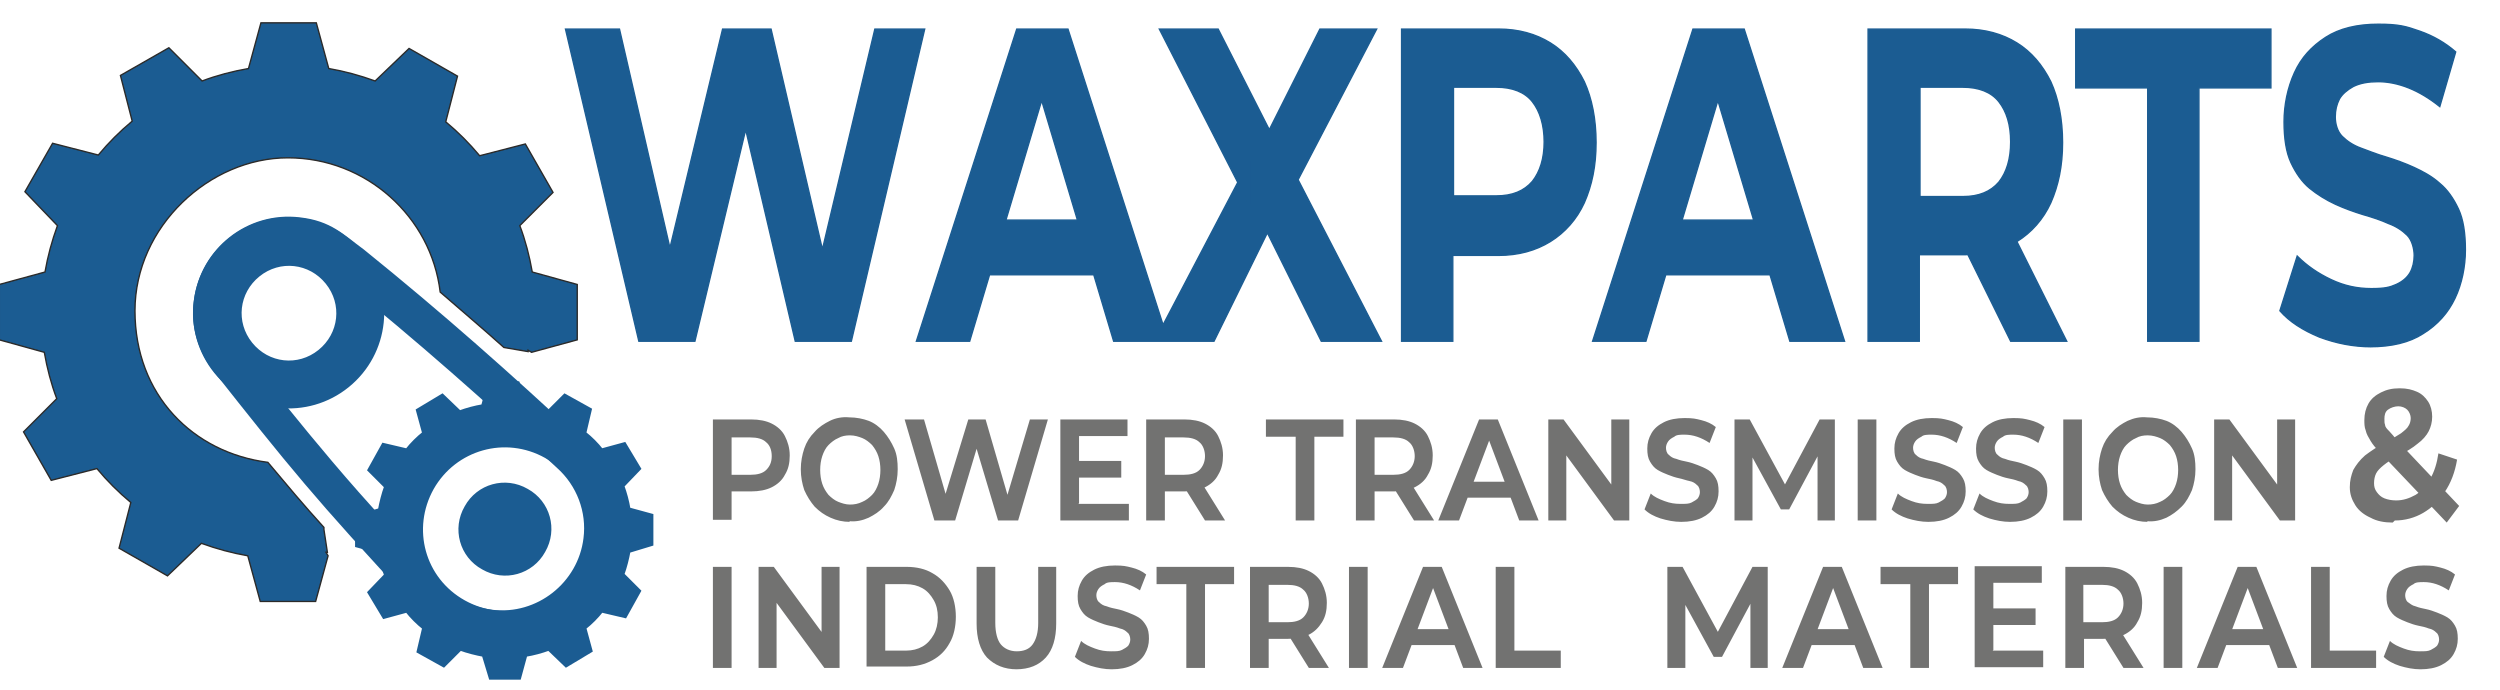 <?xml version="1.0" encoding="UTF-8"?>
<svg id="Layer_1" xmlns="http://www.w3.org/2000/svg" version="1.1" xmlns:xodm="http://www.corel.com/coreldraw/odm/2003" viewBox="0 0 361.2 99.7">
  <!-- Generator: Adobe Illustrator 29.8.1, SVG Export Plug-In . SVG Version: 2.1.1 Build 2)  -->
  <defs>
    <style>
      .st0 {
        fill: #727271;
      }

      .st1, .st2 {
        stroke: #1b5c92;
      }

      .st1, .st2, .st3 {
        fill: #1b5c92;
        stroke-miterlimit: 10;
      }

      .st1, .st3 {
        stroke-width: .2px;
      }

      .st2 {
        stroke-width: .6px;
      }

      .st2, .st3 {
        fill-rule: evenodd;
      }

      .st3 {
        stroke: #2b2a29;
      }
    </style>
  </defs>
  <g id="Katman_x5F_1_2">
    <path class="st1" d="M92.3,49.3l-10.6-45.1h7.8l9.2,39.9h-3.9l9.6-39.9h7l9.3,39.9h-3.8l9.5-39.9h7.2l-10.6,45.1h-8.1l-8.2-35h2.1l-8.4,35h-8.1ZM132.4,49.3l14.5-45.1h7.4l14.5,45.1h-7.9l-11.9-39.8h3l-11.9,39.8h-7.7ZM139.6,39.7l2-7.9h16.7l2,7.9h-20.7ZM166.8,49.3l14-26.7v7.6l-13.3-26h8.5l9.2,18.1h-3.6c0,0,9.1-18.1,9.1-18.1h8.2l-13.3,25.5v-7.5l14,27.1h-8.7l-9.5-19.1h3.4l-9.4,19.1h-8.6ZM202.5,49.3V4.2h14c2.9,0,5.4.7,7.5,2,2.1,1.3,3.7,3.2,4.9,5.6,1.1,2.4,1.7,5.4,1.7,8.8s-.6,6.2-1.7,8.7c-1.1,2.4-2.8,4.3-4.9,5.6-2.1,1.3-4.6,2-7.5,2h-9.9l3.3-4.7v17.1h-7.5ZM210,33.3l-3.3-5h9.5c2.3,0,4-.7,5.2-2.1,1.1-1.4,1.7-3.3,1.7-5.7s-.6-4.4-1.7-5.8c-1.1-1.4-2.9-2.1-5.2-2.1h-9.5l3.3-5v25.6h0ZM230.1,49.3l14.5-45.1h7.4l14.5,45.1h-7.9l-11.9-39.8h3l-11.9,39.8h-7.7ZM237.3,39.7l2-7.9h16.7l2,7.9h-20.7ZM269.9,49.3V4.2h14c2.9,0,5.4.7,7.5,2,2.1,1.3,3.7,3.2,4.9,5.6,1.1,2.4,1.7,5.4,1.7,8.8s-.6,6.2-1.7,8.7c-1.1,2.4-2.8,4.3-4.9,5.6-2.1,1.3-4.6,1.9-7.5,1.9h-9.9l3.3-4.6v17.1h-7.5,0ZM290.5,49.3l-8.1-16.4h8l8.2,16.4h-8.1ZM277.4,33.3l-3.3-4.9h9.5c2.3,0,4-.7,5.2-2.1,1.1-1.4,1.7-3.3,1.7-5.8s-.6-4.4-1.7-5.8c-1.1-1.4-2.9-2.1-5.2-2.1h-9.5l3.3-5v25.6h0ZM310.3,49.3V12.7h-10.4V4.2h28.2v8.5s-10.4,0-10.4,0v36.6s-7.4,0-7.4,0ZM342.6,50.1c-2.6,0-5.1-.5-7.5-1.4-2.4-1-4.3-2.2-5.7-3.8l2.5-7.9c1.4,1.4,3,2.5,4.9,3.4,1.9.9,3.8,1.3,5.8,1.3s2.7-.2,3.6-.6c.9-.4,1.6-1,2-1.7.4-.7.6-1.6.6-2.5s-.3-2.2-1-2.9-1.6-1.3-2.7-1.7c-1.1-.5-2.3-.9-3.7-1.3-1.3-.4-2.7-.9-4-1.5-1.3-.6-2.6-1.4-3.7-2.3-1.1-.9-2-2.2-2.7-3.7-.7-1.5-1-3.5-1-5.9s.5-4.9,1.5-7.1,2.5-3.8,4.5-5.1c2-1.3,4.6-1.9,7.6-1.9s4,.3,6,1c2,.7,3.7,1.7,5.2,3l-2.3,7.9c-1.5-1.2-3-2.1-4.5-2.7-1.5-.6-3-.9-4.4-.9s-2.6.2-3.6.7c-.9.5-1.6,1.1-2,1.8-.4.8-.6,1.6-.6,2.6s.3,2.1,1,2.8c.7.7,1.6,1.3,2.7,1.7s2.3.9,3.7,1.3c1.3.4,2.7.9,4,1.5,1.3.6,2.6,1.3,3.7,2.3,1.1.9,2,2.2,2.7,3.7.7,1.5,1,3.5,1,5.9s-.5,4.9-1.5,7c-1,2.1-2.5,3.8-4.6,5.1-2,1.3-4.6,1.9-7.7,1.9h0Z"/>
    <path class="st0" d="M103,75.2v-14.6h5.5c1.2,0,2.2.2,3,.6.8.4,1.5,1,1.9,1.8.4.8.7,1.7.7,2.8s-.2,2-.7,2.8c-.4.8-1.1,1.4-1.9,1.8-.8.4-1.8.6-3,.6h-4l1.2-1.4v5.5h-2.7ZM105.7,70l-1.2-1.4h3.9c1,0,1.8-.2,2.3-.7.5-.5.8-1.1.8-2s-.3-1.6-.8-2c-.5-.5-1.3-.7-2.3-.7h-3.9l1.2-1.4v8.4h0ZM122.8,75.4c-1,0-1.9-.2-2.8-.6-.9-.4-1.6-.9-2.3-1.6-.6-.7-1.1-1.5-1.5-2.4-.3-.9-.5-1.9-.5-3,0-1.1.2-2.1.5-3,.3-.9.8-1.7,1.5-2.4.6-.7,1.4-1.2,2.2-1.6s1.8-.6,2.8-.5c1,0,2,.2,2.8.5s1.6.9,2.2,1.6c.6.7,1.1,1.5,1.5,2.4.4.9.5,1.9.5,3,0,1.1-.2,2.1-.5,3-.4.9-.8,1.7-1.5,2.4-.6.7-1.4,1.2-2.2,1.6-.9.4-1.8.6-2.8.5h0ZM122.8,72.9c.6,0,1.2-.1,1.8-.4.5-.2,1-.6,1.4-1,.4-.4.7-1,.9-1.6.2-.6.3-1.3.3-2,0-.7-.1-1.4-.3-2-.2-.6-.5-1.1-.9-1.6-.4-.4-.9-.8-1.4-1-.5-.2-1.1-.4-1.8-.4-.6,0-1.2.1-1.7.4-.5.2-1,.6-1.4,1-.4.4-.7,1-.9,1.6-.2.6-.3,1.3-.3,2,0,.7.1,1.4.3,2,.2.6.5,1.1.9,1.6.4.4.9.8,1.4,1,.5.2,1.1.4,1.7.4h0ZM135,75.2l-4.3-14.6h2.8l3.8,13.1h-1.4l4-13.1h2.5l3.8,13.1h-1.3l3.9-13.1h2.6l-4.3,14.6h-2.9l-3.5-11.7h.8l-3.5,11.7h-2.9,0ZM155.6,66.6h6.4s0,2.4,0,2.4h-6.4s0-2.4,0-2.4ZM155.8,72.8h7.3s0,2.4,0,2.4h-9.9v-14.6h9.7v2.4s-7,0-7,0v9.7ZM165.6,75.2v-14.6h5.5c1.2,0,2.2.2,3,.6.8.4,1.5,1,1.9,1.8.4.8.7,1.7.7,2.8s-.2,2-.7,2.8c-.4.8-1.1,1.4-1.9,1.8-.8.4-1.8.6-3,.6h-4l1.2-1.3v5.5h-2.7ZM174.1,75.2l-3.3-5.3h2.9l3.3,5.3h-2.9ZM168.3,70l-1.2-1.4h3.9c1,0,1.8-.2,2.3-.7.5-.5.8-1.2.8-2s-.3-1.6-.8-2c-.5-.5-1.3-.7-2.3-.7h-3.9l1.2-1.4v8.4h0ZM187.2,75.2v-12.1s-4.3,0-4.3,0v-2.5h11.2v2.5s-4.2,0-4.2,0v12.1h-2.7ZM195.9,75.2v-14.6h5.5c1.2,0,2.2.2,3,.6.8.4,1.5,1,1.9,1.8.4.8.7,1.7.7,2.8s-.2,2-.7,2.8c-.4.8-1.1,1.4-1.9,1.8-.8.4-1.8.6-3,.6h-4l1.2-1.3v5.5h-2.7ZM204.3,75.2l-3.3-5.3h2.9l3.3,5.3h-2.9ZM198.6,70l-1.2-1.4h3.9c1,0,1.8-.2,2.3-.7.5-.5.8-1.2.8-2s-.3-1.6-.8-2c-.5-.5-1.3-.7-2.3-.7h-3.9l1.2-1.4v8.4h0ZM207.8,75.2l5.9-14.6h2.7l5.9,14.6h-2.8l-4.9-13h1.1l-4.9,13h-2.8,0ZM210.6,71.9l.7-2.3h6.9l.7,2.3h-8.4ZM223.7,75.2v-14.6h2.2l8,10.9h-1.1s0-10.9,0-10.9h2.6v14.6s-2.2,0-2.2,0l-8-10.9h1.1s0,10.9,0,10.9h-2.7ZM242.9,75.4c-1,0-2-.2-3-.5-.9-.3-1.7-.7-2.3-1.3l.9-2.3c.5.5,1.2.8,2,1.1.8.3,1.5.4,2.3.4s1.2,0,1.6-.2c.4-.2.7-.4.9-.6.2-.3.3-.6.3-.9s-.1-.8-.4-1c-.3-.3-.6-.5-1.1-.6s-1-.3-1.5-.4c-.5-.1-1.1-.3-1.6-.5-.5-.2-1-.4-1.5-.7-.5-.3-.8-.7-1.1-1.2-.3-.5-.4-1.1-.4-1.9s.2-1.5.6-2.2c.4-.7,1-1.2,1.8-1.6.8-.4,1.8-.6,3-.6s1.6.1,2.4.3c.8.2,1.5.5,2.1,1l-.9,2.3c-.6-.4-1.2-.7-1.8-.9-.6-.2-1.2-.3-1.8-.3s-1.2,0-1.5.3c-.4.2-.7.4-.9.7-.2.3-.3.6-.3.9s.1.8.4,1c.3.3.6.5,1.1.6.5.2,1,.3,1.5.4.5.1,1.1.3,1.6.5s1,.4,1.5.7c.5.3.8.7,1.1,1.2.3.5.4,1.1.4,1.9s-.2,1.5-.6,2.2c-.4.7-1,1.2-1.8,1.6s-1.8.6-3,.6h0ZM250.6,75.2v-14.6h2.2l5.7,10.5h-1.2l5.6-10.5h2.2v14.6s-2.5,0-2.5,0v-10.2s.5,0,.5,0l-4.6,8.6h-1.2l-4.7-8.6h.6v10.2h-2.5ZM268.4,75.2v-14.6h2.7v14.6s-2.7,0-2.7,0ZM278.6,75.4c-1,0-2-.2-3-.5-.9-.3-1.7-.7-2.3-1.3l.9-2.3c.5.5,1.2.8,2,1.1.8.3,1.5.4,2.3.4s1.2,0,1.6-.2c.4-.2.7-.4.9-.6.2-.3.3-.6.3-.9s-.1-.8-.4-1c-.3-.3-.6-.5-1.1-.6-.5-.2-1-.3-1.5-.4-.5-.1-1.1-.3-1.6-.5-.5-.2-1-.4-1.5-.7-.5-.3-.8-.7-1.1-1.2-.3-.5-.4-1.1-.4-1.9s.2-1.5.6-2.2c.4-.7,1-1.2,1.8-1.6.8-.4,1.8-.6,3-.6s1.6.1,2.4.3c.8.2,1.5.5,2.1,1l-.9,2.3c-.6-.4-1.2-.7-1.8-.9-.6-.2-1.2-.3-1.8-.3s-1.2,0-1.5.3c-.4.2-.7.4-.9.7-.2.3-.3.6-.3.9s.1.8.4,1c.3.3.6.5,1.1.6.5.2,1,.3,1.5.4.5.1,1.1.3,1.6.5s1,.4,1.5.7c.5.3.8.7,1.1,1.2.3.5.4,1.1.4,1.9s-.2,1.5-.6,2.2c-.4.7-1,1.2-1.8,1.6s-1.8.6-3,.6h0ZM290.4,75.4c-1,0-2-.2-3-.5-.9-.3-1.7-.7-2.3-1.3l.9-2.3c.5.5,1.2.8,2,1.1.8.3,1.5.4,2.3.4s1.2,0,1.6-.2c.4-.2.7-.4.9-.6.2-.3.3-.6.3-.9s-.1-.8-.4-1c-.3-.3-.6-.5-1.1-.6-.5-.2-1-.3-1.5-.4-.5-.1-1.1-.3-1.6-.5-.5-.2-1-.4-1.5-.7-.5-.3-.8-.7-1.1-1.2-.3-.5-.4-1.1-.4-1.9s.2-1.5.6-2.2c.4-.7,1-1.2,1.8-1.6.8-.4,1.8-.6,3-.6s1.6.1,2.4.3c.8.2,1.5.5,2.1,1l-.9,2.3c-.6-.4-1.2-.7-1.8-.9-.6-.2-1.2-.3-1.8-.3s-1.2,0-1.5.3c-.4.2-.7.4-.9.7-.2.3-.3.6-.3.9s.1.8.4,1c.3.3.6.5,1.1.6.5.2,1,.3,1.5.4.5.1,1.1.3,1.6.5.5.2,1,.4,1.5.7.5.3.8.7,1.1,1.2.3.5.4,1.1.4,1.9s-.2,1.5-.6,2.2c-.4.7-1,1.2-1.8,1.6s-1.8.6-3,.6h0ZM298.1,75.2v-14.6h2.7v14.6s-2.7,0-2.7,0ZM310.3,75.4c-1,0-1.9-.2-2.8-.6s-1.6-.9-2.3-1.6c-.6-.7-1.1-1.5-1.5-2.4-.3-.9-.5-1.9-.5-3,0-1.1.2-2.1.5-3,.3-.9.8-1.7,1.5-2.4.6-.7,1.4-1.2,2.2-1.6.9-.4,1.8-.6,2.8-.5,1,0,2,.2,2.8.5s1.6.9,2.2,1.6c.6.7,1.1,1.5,1.5,2.4.4.9.5,1.9.5,3,0,1.1-.2,2.1-.5,3-.4.9-.8,1.7-1.5,2.4s-1.4,1.2-2.2,1.6c-.9.4-1.8.6-2.8.5ZM310.3,72.9c.6,0,1.2-.1,1.8-.4.5-.2,1-.6,1.4-1,.4-.4.7-1,.9-1.6.2-.6.3-1.3.3-2,0-.7-.1-1.4-.3-2s-.5-1.1-.9-1.6c-.4-.4-.9-.8-1.4-1-.5-.2-1.1-.4-1.8-.4-.6,0-1.2.1-1.7.4-.5.2-1,.6-1.4,1-.4.4-.7,1-.9,1.6-.2.6-.3,1.3-.3,2,0,.7.1,1.4.3,2,.2.6.5,1.1.9,1.6.4.4.9.8,1.4,1,.5.2,1.1.4,1.7.4h0ZM319.9,75.2v-14.6h2.2l8,10.9h-1.1s0-10.9,0-10.9h2.6v14.6s-2.2,0-2.2,0l-8-10.9h1.1s0,10.9,0,10.9h-2.7ZM103,96.5v-14.6h2.7v14.6s-2.7,0-2.7,0ZM109.6,96.5v-14.6h2.2l8,10.9h-1.1s0-10.9,0-10.9h2.6v14.6s-2.2,0-2.2,0l-8-10.9h1.1s0,10.9,0,10.9h-2.7ZM125.2,96.5v-14.6h5.8c1.4,0,2.7.3,3.7.9,1.1.6,1.9,1.5,2.5,2.5s.9,2.4.9,3.8-.3,2.8-.9,3.8c-.6,1.1-1.4,1.9-2.5,2.5-1.1.6-2.3.9-3.7.9h-5.8ZM127.9,94h3c.9,0,1.7-.2,2.4-.6.7-.4,1.2-1,1.6-1.7.4-.7.6-1.6.6-2.5,0-1-.2-1.8-.6-2.5-.4-.7-.9-1.3-1.6-1.7s-1.5-.6-2.4-.6h-3s0,9.6,0,9.6ZM146.9,96.7c-1.8,0-3.2-.6-4.3-1.7-1-1.1-1.5-2.8-1.5-4.9v-8.2h2.7v8.1c0,1.4.3,2.5.8,3.1s1.3,1,2.3,1,1.8-.3,2.3-1c.5-.7.8-1.7.8-3.1v-8.1h2.6v8.2c0,2.1-.5,3.8-1.5,4.9-1,1.1-2.4,1.7-4.3,1.7ZM160.6,96.7c-1,0-2-.2-3-.5-.9-.3-1.7-.7-2.3-1.3l.9-2.3c.5.5,1.2.8,2,1.1.8.3,1.5.4,2.3.4s1.2,0,1.6-.2.7-.4.9-.6c.2-.3.3-.6.3-.9s-.1-.8-.4-1c-.3-.3-.6-.5-1.1-.6-.5-.2-1-.3-1.5-.4-.5-.1-1.1-.3-1.6-.5-.5-.2-1-.4-1.5-.7-.5-.3-.8-.7-1.1-1.2-.3-.5-.4-1.1-.4-1.9s.2-1.5.6-2.2c.4-.7,1-1.2,1.8-1.6.8-.4,1.8-.6,3-.6s1.6.1,2.4.3c.8.2,1.5.5,2.1,1l-.9,2.3c-.6-.4-1.2-.7-1.8-.9-.6-.2-1.2-.3-1.8-.3s-1.2,0-1.5.3c-.4.2-.7.4-.9.7-.2.3-.3.6-.3.9s.1.8.4,1c.3.3.6.5,1.1.6.5.2,1,.3,1.5.4.5.1,1.1.3,1.6.5.5.2,1,.4,1.5.7.5.3.8.7,1.1,1.2.3.5.4,1.1.4,1.9s-.2,1.5-.6,2.2c-.4.7-1,1.2-1.8,1.6-.8.4-1.8.6-3,.6h0ZM171.4,96.5v-12.1s-4.3,0-4.3,0v-2.5h11.2v2.5s-4.2,0-4.2,0v12.1h-2.7ZM180.6,96.5v-14.6h5.5c1.2,0,2.2.2,3,.6.8.4,1.5,1,1.9,1.8.4.8.7,1.7.7,2.8s-.2,2-.7,2.8-1.1,1.4-1.9,1.8c-.8.4-1.8.6-3,.6h-4l1.2-1.3v5.5h-2.7,0ZM189.1,96.5l-3.3-5.3h2.9l3.3,5.3h-2.9ZM183.3,91.3l-1.2-1.4h3.9c1,0,1.8-.2,2.3-.7.5-.5.8-1.2.8-2s-.3-1.6-.8-2c-.5-.5-1.3-.7-2.3-.7h-3.9l1.2-1.4v8.4h0ZM194.9,96.5v-14.6h2.7v14.6s-2.7,0-2.7,0ZM199.7,96.5l5.9-14.6h2.7l5.9,14.6h-2.8l-4.9-13h1.1l-4.9,13h-2.8ZM202.5,93.2l.7-2.3h6.9l.7,2.3h-8.4ZM216.1,96.5v-14.6h2.7v12.1s6.7,0,6.7,0v2.5s-9.4,0-9.4,0h0ZM345.7,75.5c-1.2,0-2.3-.2-3.2-.7-.9-.4-1.7-1-2.2-1.8-.5-.8-.8-1.6-.8-2.6s.2-1.7.5-2.5c.4-.7.9-1.4,1.7-2.1.8-.6,1.8-1.3,3-1.9.9-.5,1.6-.9,2.2-1.3.5-.4.9-.7,1.1-1.1.2-.3.3-.7.3-1.1s-.2-.9-.5-1.2c-.3-.3-.8-.5-1.3-.5s-1.1.2-1.5.5c-.4.3-.5.8-.5,1.3s0,.6.1.9c0,.3.3.6.6.9.3.3.7.8,1.2,1.4l8.9,9.4-1.8,2.4-9.7-10.2c-.6-.6-1-1.1-1.3-1.6-.3-.5-.6-1-.7-1.5-.2-.5-.2-1-.2-1.5,0-.9.2-1.7.6-2.4.4-.7,1-1.2,1.8-1.6.8-.4,1.6-.6,2.7-.6s1.8.2,2.5.5c.7.3,1.2.8,1.6,1.4.4.6.6,1.4.6,2.2s-.2,1.5-.5,2.1-.9,1.3-1.6,1.8c-.7.6-1.7,1.2-2.9,1.8-.9.5-1.5.9-2,1.3-.5.4-.9.8-1.1,1.2-.2.4-.3.9-.3,1.4s.1.9.4,1.3c.3.4.6.7,1.1.9.5.2,1.1.3,1.7.3,1,0,1.9-.3,2.8-.8.8-.5,1.5-1.3,2.1-2.3s1-2.3,1.2-3.7l2.7.9c-.3,1.8-.9,3.4-1.8,4.7-.8,1.3-1.9,2.3-3.1,3-1.2.7-2.6,1.1-4.1,1.1h0ZM240.9,96.5v-14.6h2.2l5.7,10.5h-1.2l5.6-10.5h2.2v14.6s-2.5,0-2.5,0v-10.2s.5,0,.5,0l-4.6,8.6h-1.2l-4.7-8.6h.6v10.2h-2.5ZM257.5,96.5l5.9-14.6h2.7l5.9,14.6h-2.8l-4.9-13h1.1l-4.9,13h-2.8,0ZM260.3,93.2l.7-2.3h6.9l.7,2.3h-8.4ZM276,96.5v-12.1s-4.3,0-4.3,0v-2.5h11.2v2.5s-4.2,0-4.2,0v12.1h-2.7ZM287.7,87.9h6.4s0,2.4,0,2.4h-6.4s0-2.4,0-2.4ZM287.9,94h7.3s0,2.4,0,2.4h-9.9v-14.6h9.7v2.4s-7,0-7,0v9.7s0,0,0,0ZM298.4,96.5v-14.6h5.5c1.2,0,2.2.2,3,.6.8.4,1.5,1,1.9,1.8.4.8.7,1.7.7,2.8s-.2,2-.7,2.8c-.4.8-1.1,1.4-1.9,1.8-.8.4-1.8.6-3,.6h-4l1.2-1.3v5.5h-2.7ZM306.8,96.5l-3.3-5.3h2.9l3.3,5.3h-2.9ZM301,91.3l-1.2-1.4h3.9c1,0,1.8-.2,2.3-.7.5-.5.8-1.2.8-2s-.3-1.6-.8-2c-.5-.5-1.3-.7-2.3-.7h-3.9l1.2-1.4v8.4h0ZM312.6,96.5v-14.6h2.7v14.6s-2.7,0-2.7,0ZM317.4,96.5l5.9-14.6h2.7l5.9,14.6h-2.8l-4.9-13h1.1l-4.9,13h-2.8ZM320.2,93.2l.7-2.3h6.9l.7,2.3h-8.4ZM333.9,96.5v-14.6h2.7v12.1s6.7,0,6.7,0v2.5s-9.4,0-9.4,0h0ZM349.7,96.7c-1,0-2-.2-3-.5-.9-.3-1.7-.7-2.3-1.3l.9-2.3c.5.5,1.2.8,2,1.1.8.3,1.5.4,2.3.4s1.2,0,1.6-.2c.4-.2.7-.4.9-.6.2-.3.3-.6.3-.9s-.1-.8-.4-1c-.3-.3-.6-.5-1.1-.6-.5-.2-1-.3-1.5-.4-.5-.1-1.1-.3-1.6-.5-.5-.2-1-.4-1.5-.7-.5-.3-.8-.7-1.1-1.2s-.4-1.1-.4-1.9.2-1.5.6-2.2c.4-.7,1-1.2,1.8-1.6.8-.4,1.8-.6,3-.6s1.6.1,2.4.3c.8.2,1.5.5,2.1,1l-.9,2.3c-.6-.4-1.2-.7-1.8-.9-.6-.2-1.2-.3-1.8-.3s-1.2,0-1.5.3c-.4.2-.7.4-.9.7-.2.3-.3.6-.3.9s.1.8.4,1,.6.5,1.1.6c.5.2,1,.3,1.5.4.5.1,1.1.3,1.6.5.5.2,1,.4,1.5.7.5.3.8.7,1.1,1.2.3.5.4,1.1.4,1.9s-.2,1.5-.6,2.2c-.4.7-1,1.2-1.8,1.6-.8.4-1.8.6-3,.6h0Z"/>
    <path class="st2" d="M58.8,65.1c.7-.9,1.6-1.8,2.5-2.5l-.9-3.3,3.5-2.1,2.5,2.4c1.1-.4,2.2-.7,3.4-.9l.9-3.3h4.1s1,3.3,1,3.3c1.1.2,2.3.5,3.4.9l2.4-2.4,3.6,2-.8,3.4c.9.7,1.8,1.6,2.5,2.5l3.3-.9,2.1,3.5-2.4,2.5c.4,1.1.7,2.2.9,3.4l3.3.9v4.1s-3.3,1-3.3,1c-.2,1.1-.5,2.3-.9,3.4l2.4,2.4-2,3.6-3.4-.8c-.7.9-1.6,1.8-2.5,2.5l.9,3.3-3.5,2.1-2.5-2.4c-1.1.4-2.2.7-3.4.9l-.9,3.3h-4.1s-1-3.3-1-3.3c-1.1-.2-2.3-.5-3.4-.9l-2.4,2.4-3.6-2,.8-3.4c-.9-.7-1.8-1.6-2.5-2.5l-3.3.9-2.1-3.5,2.4-2.5c-.4-1.1-.7-2.2-.9-3.4l-3.3-.9v-4.1s3.3-1,3.3-1c.2-1.1.5-2.3.9-3.4l-2.4-2.4,2-3.6,3.4.8h0ZM67.4,73.3c1.7-3.1,5.6-4.2,8.7-2.4,3.1,1.7,4.2,5.6,2.4,8.7-1.7,3.1-5.6,4.2-8.7,2.4-3.1-1.7-4.2-5.6-2.4-8.7ZM62.4,70.5c3.3-5.8,10.6-7.9,16.5-4.6,5.8,3.3,7.9,10.6,4.6,16.5-3.3,5.8-10.6,7.9-16.5,4.6s-7.9-10.6-4.6-16.5h0Z"/>
    <path class="st2" d="M49.6,40c-2.4-1.8-3.7-3.3-6.8-3.6-4.9-.6-9.3,2.9-9.9,7.8-.3,2.3.3,4.5,1.7,6.4,4.3,5.5,8.7,11,13.2,16.3,5,5.9,10.2,11.5,15.4,17.2,2.3,2.4,4.6,3.9,7.9,4.3,6.6.8,12.7-4,13.5-10.6.5-3.9-1-7.8-3.9-10.4-10.1-9.4-20.4-18.5-31.2-27.2h0ZM83.9,63.8c3.9,3.5,6,8.8,5.3,14.4-1.1,9.2-9.4,15.7-18.6,14.6-4.6-.6-7.9-2.6-10.8-5.8-13.9-14.9-18-20-28.9-33.8-2-2.7-3.1-6.1-2.6-9.7.9-7.4,7.6-12.7,15-11.8,4.4.5,6.1,2.4,9.1,4.6,11.4,9.2,21.3,18,31.5,27.5h0Z"/>
    <path class="st2" d="M37.3,39.7c3.1-2.5,7.5-2,10,1.1,2.5,3.1,2,7.5-1.1,10-3.1,2.5-7.5,2-10-1.1-2.5-3.1-2-7.5,1.1-10ZM33.2,34.7c5.8-4.7,14.3-3.8,19,2,4.7,5.8,3.8,14.3-2,19-5.8,4.7-14.3,3.8-19-2-4.7-5.8-3.8-14.3,2-19Z"/>
    <path class="st3" d="M46.8,76.5l.5,3.3h-.2s.3.5.3.5l-1.8,6.6h-8s-1.8-6.6-1.8-6.6c-2.3-.4-4.5-1-6.7-1.8l-4.9,4.7-7-4,1.7-6.6c-1.8-1.5-3.4-3.1-4.9-4.9l-6.6,1.7-4-7,4.8-4.8c-.8-2.1-1.4-4.4-1.8-6.7l-6.5-1.8v-8s6.6-1.8,6.6-1.8c.4-2.3,1-4.5,1.8-6.7l-4.7-4.9,4-7,6.6,1.7c1.5-1.8,3.1-3.4,4.9-4.9l-1.7-6.6,7-4,4.8,4.8c2.1-.8,4.4-1.4,6.7-1.8l1.8-6.6h8s1.8,6.6,1.8,6.6c2.3.4,4.5,1,6.7,1.8l4.9-4.7,7,4-1.7,6.6c1.8,1.5,3.4,3.1,4.9,4.9l6.6-1.7,4,7-4.8,4.8c.8,2.1,1.4,4.4,1.8,6.7l6.5,1.8v8s-6.6,1.8-6.6,1.8l-.5-.3v.2s-3.5-.6-3.5-.6c-3-2.7-6.1-5.3-9.2-8-1.3-10.9-10.7-19.4-22-19.4s-22.1,9.9-22.1,22.1,8.4,20.5,19.2,21.9c2.6,3.1,5.1,6.1,8.1,9.4h0Z"/>
  </g>
</svg>